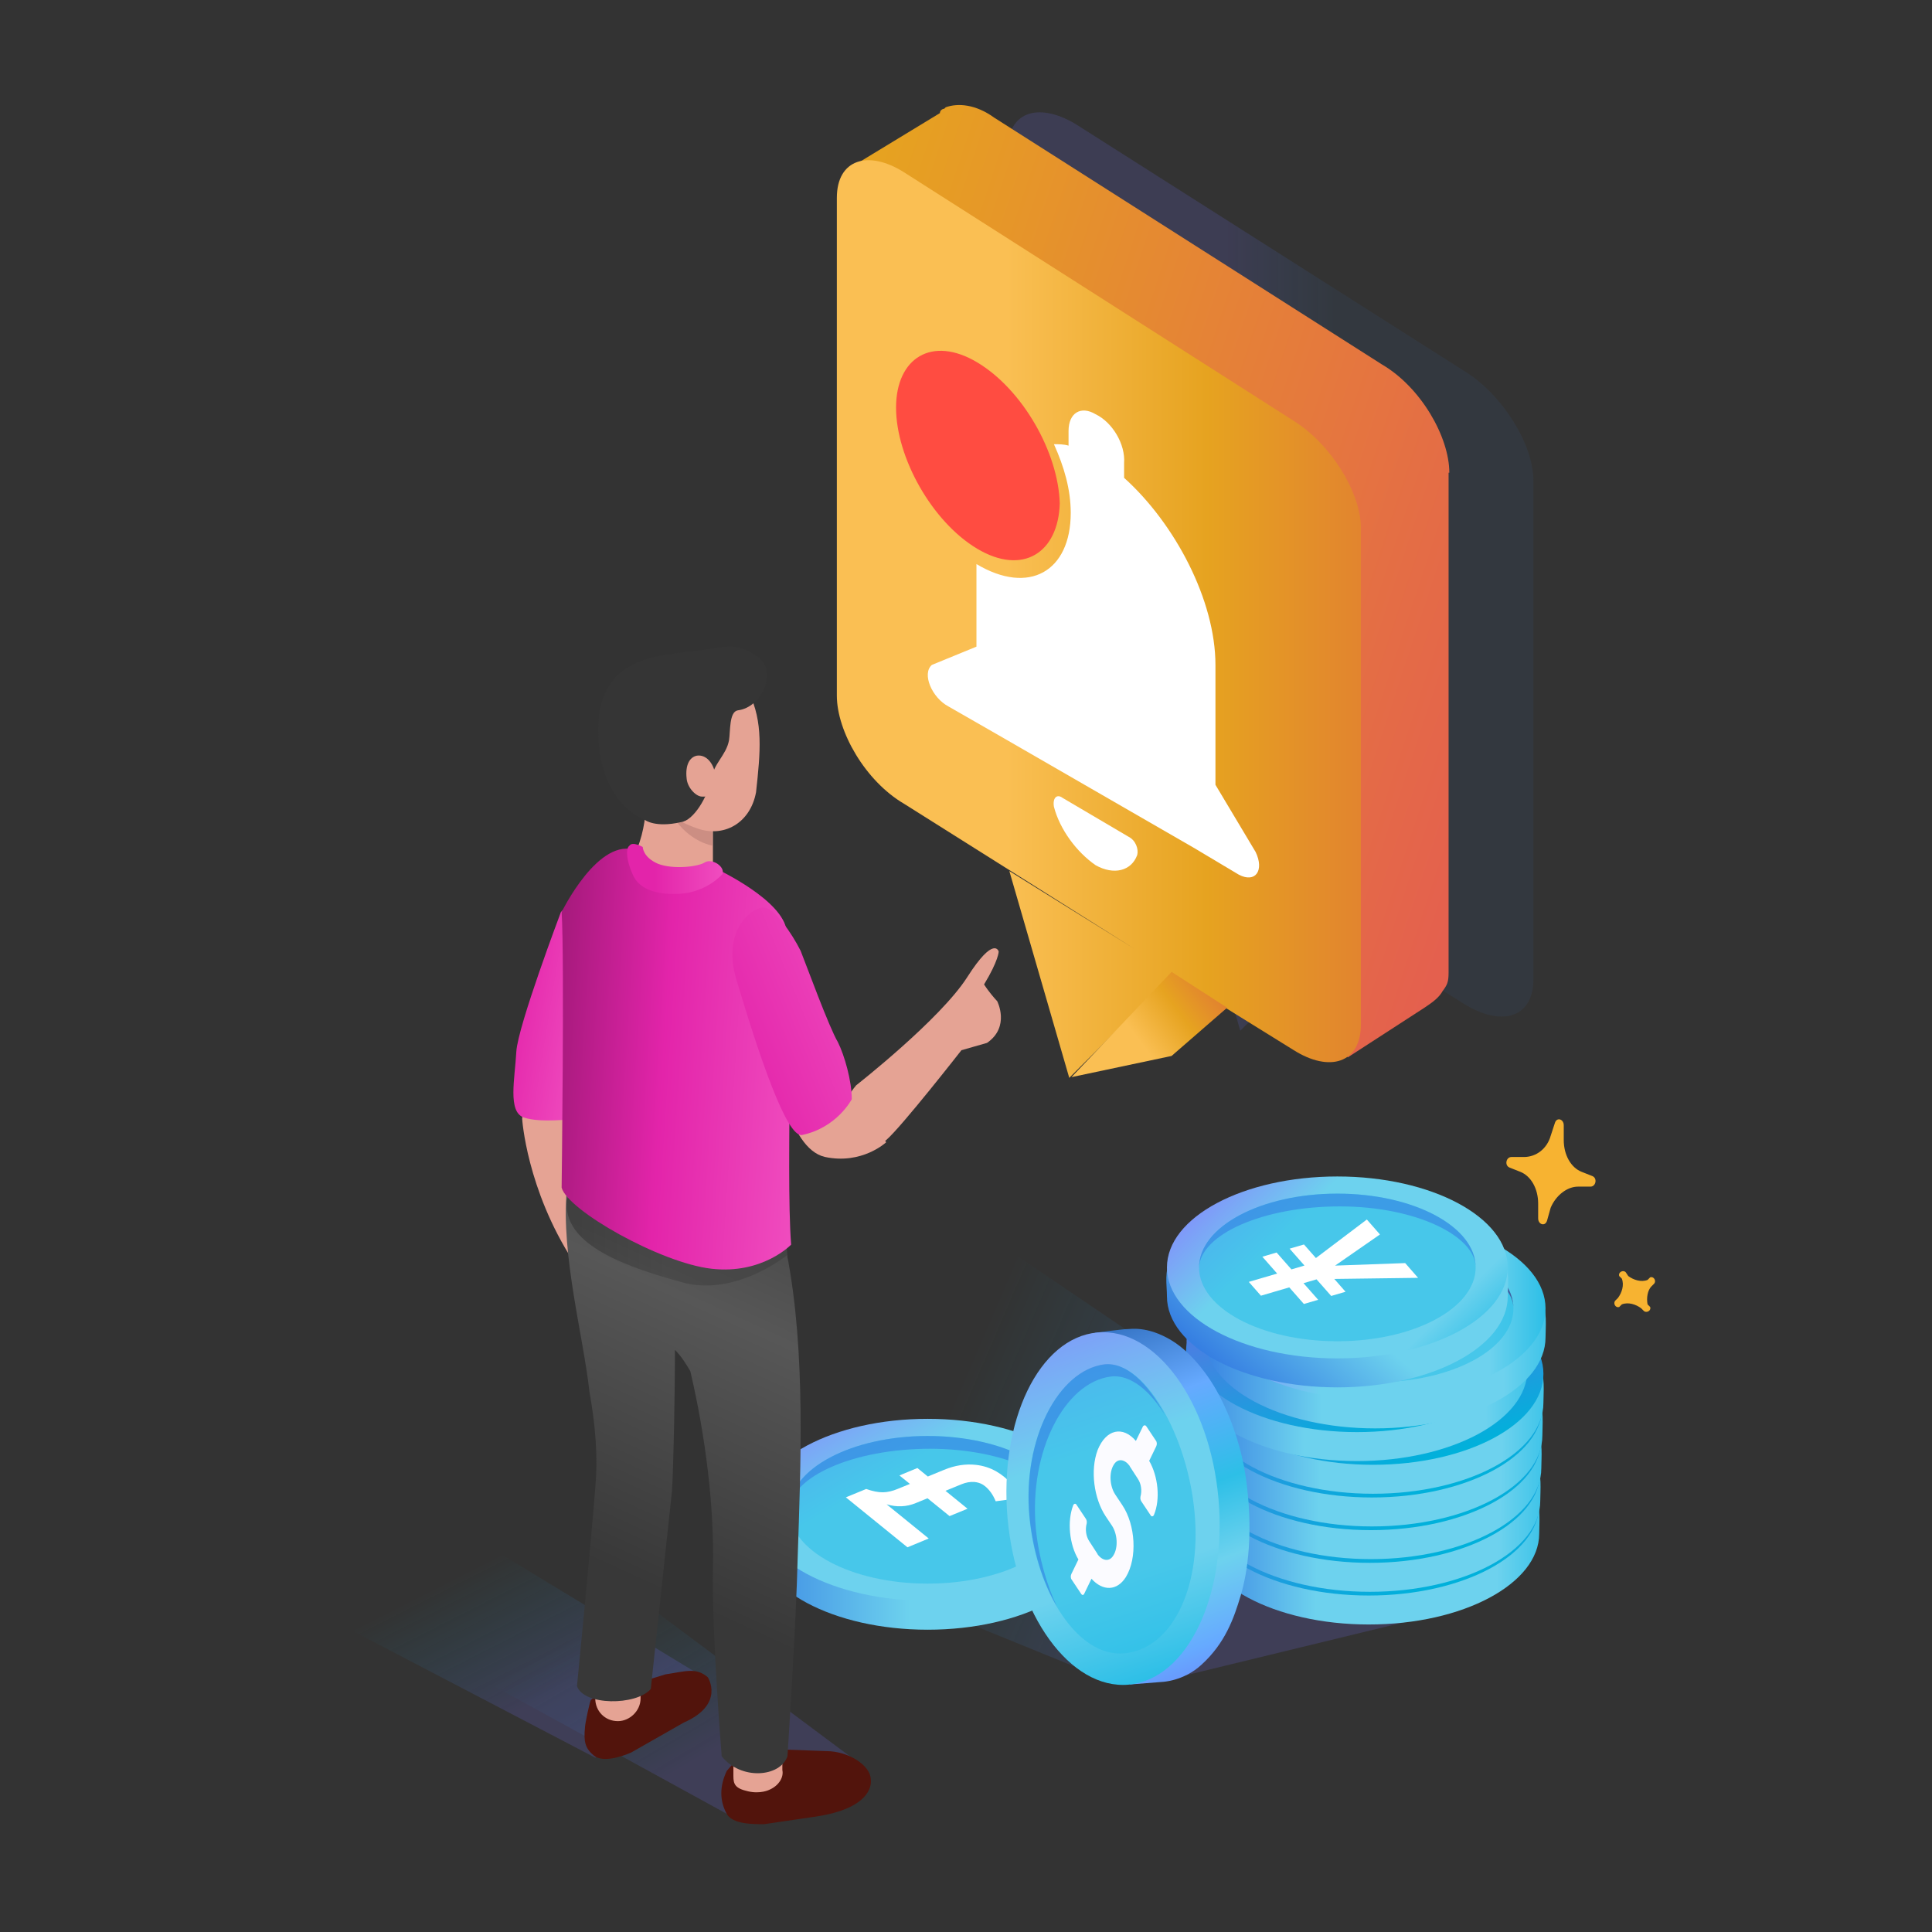<svg width="200" height="200" viewBox="0 0 200 200" fill="none" xmlns="http://www.w3.org/2000/svg">
<rect x="0" y="0" width="200" height="200" fill="#333333" stroke="none"/>
<path d="M113.824 173.573L70 155.726L103.8 129L147.128 158.327C150.961 160.921 149.895 166.831 145.398 167.924L123.101 173.339C120.428 173.987 116.486 174.263 113.824 173.573Z" fill="url(#paint0_linear_634_8493)"/>
<path d="M159.338 158.75C159.338 163.95 151.44 168.166 141.698 168.166C131.956 168.166 124.058 163.95 124.058 158.75C124.058 157.56 123.744 156.029 124.498 154.981C127.041 151.448 134.184 149.335 141.697 149.335C149.446 149.335 156.558 151.236 158.927 154.944C159.538 155.897 159.338 157.686 159.338 158.75Z" fill="url(#paint1_linear_634_8493)"/>
<path d="M141.698 165.168C151.44 165.168 159.338 160.952 159.338 155.752C159.338 150.552 151.44 146.336 141.698 146.336C131.956 146.336 124.058 150.552 124.058 155.752C124.058 160.952 131.956 165.168 141.698 165.168Z" fill="url(#paint2_linear_634_8493)"/>
<path opacity="0.6" d="M141.698 163.394C149.605 163.394 156.015 159.973 156.015 155.752C156.015 151.532 149.605 148.11 141.698 148.11C133.791 148.11 127.381 151.532 127.381 155.752C127.381 159.973 133.791 163.394 141.698 163.394Z" fill="url(#paint3_linear_634_8493)"/>
<path d="M141.949 149.433C149.856 149.433 156.015 152.513 156.015 155.752C156.015 151.532 149.605 148.11 141.698 148.11C133.791 148.11 127.381 151.531 127.381 155.752C127.541 152.315 134.042 149.433 141.949 149.433Z" fill="#4160A1"/>
<path d="M148.973 152.169C149.107 152.246 149.108 152.372 148.974 152.449L147.769 153.149C148.932 153.916 148.976 155.044 147.88 155.822C147.759 155.907 147.518 155.907 147.384 155.829L146.171 155.129C146.062 155.066 146.03 154.974 146.112 154.897C146.403 154.632 146.357 154.274 145.948 154.038L144.869 153.415C144.237 153.05 143.212 152.973 142.514 153.297C141.727 153.666 141.68 154.351 142.389 154.76L143.308 155.291C145.006 156.272 144.914 157.908 143.016 158.819C141.556 159.512 139.475 159.471 137.963 158.848L136.726 159.567C136.593 159.644 136.376 159.644 136.242 159.567L135.029 158.867C134.895 158.79 134.894 158.664 135.028 158.587L136.24 157.883C135.077 157.124 135.033 155.996 136.129 155.218C136.25 155.133 136.491 155.133 136.625 155.211L137.838 155.911C137.947 155.974 137.972 156.062 137.897 156.143C137.599 156.405 137.659 156.762 138.061 156.995L139.14 157.618C139.778 157.987 140.791 158.064 141.489 157.74C142.282 157.375 142.336 156.686 141.621 156.273L140.823 155.812C139.316 154.942 139.054 153.519 140.397 152.561C141.849 151.547 144.349 151.426 146.059 152.178L147.277 151.47C147.41 151.393 147.627 151.393 147.761 151.47L148.973 152.169Z" fill="white"/>
<path d="M159.447 155.367C159.447 160.567 151.549 164.783 141.807 164.783C132.065 164.783 124.167 160.567 124.167 155.367C124.167 154.177 123.853 152.646 124.607 151.598C127.15 148.065 134.293 145.952 141.806 145.952C149.555 145.952 156.667 147.853 159.036 151.561C159.647 152.514 159.447 154.303 159.447 155.367Z" fill="url(#paint4_linear_634_8493)"/>
<path d="M141.807 161.785C151.549 161.785 159.447 157.569 159.447 152.369C159.447 147.169 151.549 142.953 141.807 142.953C132.065 142.953 124.167 147.169 124.167 152.369C124.167 157.569 132.065 161.785 141.807 161.785Z" fill="url(#paint5_linear_634_8493)"/>
<path opacity="0.6" d="M141.807 160.011C149.714 160.011 156.124 156.59 156.124 152.369C156.124 148.148 149.714 144.727 141.807 144.727C133.9 144.727 127.49 148.148 127.49 152.369C127.49 156.59 133.9 160.011 141.807 160.011Z" fill="url(#paint6_linear_634_8493)"/>
<path d="M142.058 146.05C149.965 146.05 156.124 149.13 156.124 152.369C156.124 148.149 149.714 144.727 141.807 144.727C133.9 144.727 127.49 148.148 127.49 152.369C127.65 148.932 134.152 146.05 142.058 146.05Z" fill="#4160A1"/>
<path d="M149.08 148.785C149.22 148.866 149.221 148.991 149.088 149.069L147.883 149.769C149.039 150.532 149.084 151.66 147.987 152.438C147.867 152.523 147.625 152.523 147.491 152.445L146.278 151.745C146.169 151.682 146.137 151.59 146.219 151.513C146.51 151.248 146.464 150.89 146.055 150.654L144.976 150.031C144.344 149.666 143.319 149.589 142.627 149.917C141.833 150.282 141.786 150.968 142.502 151.38L143.415 151.907C145.113 152.887 145.014 154.528 143.123 155.435C141.663 156.128 139.576 156.091 138.077 155.468L136.84 156.187C136.707 156.264 136.49 156.264 136.35 156.183L135.137 155.483C135.003 155.406 135.002 155.28 135.135 155.203L136.34 154.503C135.184 153.74 135.139 152.612 136.236 151.834C136.356 151.749 136.598 151.749 136.732 151.827L137.945 152.527C138.054 152.59 138.086 152.682 138.004 152.759C137.706 153.021 137.759 153.382 138.168 153.618L139.247 154.241C139.879 154.606 140.904 154.683 141.596 154.355C142.389 153.99 142.443 153.301 141.728 152.888L140.936 152.431C139.423 151.557 139.16 150.135 140.51 149.18C141.955 148.163 144.456 148.041 146.165 148.793L147.383 148.085C147.516 148.008 147.733 148.008 147.867 148.085L149.08 148.785Z" fill="white"/>
<path d="M159.556 151.983C159.556 157.183 151.658 161.399 141.916 161.399C132.174 161.399 124.276 157.183 124.276 151.983C124.276 150.793 123.962 149.262 124.716 148.214C127.259 144.681 134.402 142.568 141.915 142.568C149.664 142.568 156.776 144.469 159.145 148.177C159.756 149.131 159.556 150.92 159.556 151.983Z" fill="url(#paint7_linear_634_8493)"/>
<path d="M141.916 158.401C151.658 158.401 159.556 154.185 159.556 148.985C159.556 143.785 151.658 139.569 141.916 139.569C132.174 139.569 124.276 143.785 124.276 148.985C124.276 154.185 132.174 158.401 141.916 158.401Z" fill="url(#paint8_linear_634_8493)"/>
<path opacity="0.6" d="M141.916 156.627C149.823 156.627 156.233 153.206 156.233 148.985C156.233 144.764 149.823 141.343 141.916 141.343C134.009 141.343 127.599 144.764 127.599 148.985C127.599 153.206 134.009 156.627 141.916 156.627Z" fill="url(#paint9_linear_634_8493)"/>
<path d="M142.168 142.667C150.075 142.667 156.234 145.747 156.234 148.986C156.234 144.766 149.824 141.344 141.917 141.344C134.01 141.344 127.6 144.765 127.6 148.986C127.759 145.548 134.261 142.667 142.168 142.667Z" fill="#4160A1"/>
<path d="M149.195 145.405C149.329 145.482 149.33 145.608 149.197 145.685L147.992 146.385C149.148 147.148 149.193 148.276 148.096 149.054C147.976 149.139 147.734 149.139 147.6 149.061L146.387 148.361C146.278 148.298 146.246 148.206 146.328 148.129C146.626 147.867 146.573 147.506 146.164 147.27L145.085 146.647C144.453 146.282 143.428 146.205 142.736 146.533C141.943 146.898 141.896 147.584 142.611 147.996L143.524 148.523C145.222 149.504 145.123 151.144 143.232 152.051C141.772 152.744 139.685 152.707 138.186 152.084L136.949 152.803C136.816 152.88 136.599 152.88 136.465 152.803L135.246 152.099C135.112 152.022 135.111 151.896 135.244 151.819L136.449 151.119C135.293 150.356 135.248 149.228 136.345 148.45C136.465 148.365 136.707 148.365 136.841 148.443L138.054 149.143C138.163 149.206 138.195 149.298 138.113 149.375C137.822 149.64 137.868 149.998 138.277 150.234L139.356 150.857C139.988 151.222 141.013 151.299 141.705 150.971C142.498 150.606 142.546 149.92 141.83 149.508L141.038 149.051C139.525 148.177 139.269 146.751 140.619 145.796C142.058 144.782 144.565 144.657 146.268 145.413L147.492 144.702C147.625 144.625 147.842 144.625 147.976 144.702L149.195 145.405Z" fill="white"/>
<path d="M159.665 148.6C159.665 153.8 151.767 158.016 142.025 158.016C132.283 158.016 124.385 153.8 124.385 148.6C124.385 147.41 124.071 145.879 124.825 144.831C127.368 141.298 134.511 139.185 142.024 139.185C149.773 139.185 156.885 141.086 159.254 144.794C159.865 145.747 159.665 147.536 159.665 148.6Z" fill="url(#paint10_linear_634_8493)"/>
<path d="M142.026 155.018C151.768 155.018 159.666 150.802 159.666 145.602C159.666 140.402 151.768 136.186 142.026 136.186C132.284 136.186 124.386 140.402 124.386 145.602C124.386 150.802 132.284 155.018 142.026 155.018Z" fill="url(#paint11_linear_634_8493)"/>
<path opacity="0.6" d="M142.026 153.244C149.933 153.244 156.343 149.823 156.343 145.602C156.343 141.381 149.933 137.96 142.026 137.96C134.119 137.96 127.709 141.381 127.709 145.602C127.709 149.823 134.119 153.244 142.026 153.244Z" fill="url(#paint12_linear_634_8493)"/>
<path d="M142.277 139.283C150.184 139.283 156.343 142.363 156.343 145.602C156.343 141.382 149.933 137.96 142.026 137.96C134.119 137.96 127.709 141.381 127.709 145.602C127.868 142.165 134.37 139.283 142.277 139.283Z" fill="#4160A1"/>
<path d="M149.304 142.019C149.438 142.096 149.439 142.222 149.306 142.299L148.101 142.999C149.257 143.762 149.302 144.89 148.205 145.668C148.085 145.753 147.843 145.753 147.709 145.675L146.496 144.975C146.387 144.912 146.361 144.824 146.437 144.743C146.735 144.481 146.682 144.12 146.273 143.884L145.2 143.265C144.562 142.896 143.537 142.819 142.845 143.147C142.052 143.512 141.998 144.201 142.713 144.614L143.632 145.145C145.33 146.126 145.231 147.759 143.346 148.669C141.88 149.358 139.799 149.325 138.293 148.699L137.056 149.418C136.923 149.495 136.706 149.495 136.572 149.418L135.359 148.718C135.219 148.637 135.224 148.515 135.358 148.438L136.563 147.738C135.4 146.971 135.356 145.843 136.452 145.065C136.572 144.98 136.814 144.98 136.948 145.058L138.161 145.758C138.27 145.821 138.302 145.913 138.22 145.99C137.929 146.255 137.982 146.617 138.384 146.849L139.463 147.472C140.095 147.837 141.12 147.914 141.812 147.586C142.606 147.221 142.653 146.535 141.944 146.126L141.146 145.665C139.633 144.791 139.377 143.365 140.727 142.41C142.172 141.4 144.673 141.271 146.382 142.03L147.606 141.319C147.739 141.242 147.949 141.238 148.09 141.319L149.304 142.019Z" fill="white"/>
<path d="M159.774 145.217C159.774 150.417 151.876 154.633 142.134 154.633C132.392 154.633 124.494 150.417 124.494 145.217C124.494 144.027 124.18 142.496 124.934 141.448C127.477 137.915 134.62 135.802 142.133 135.802C149.882 135.802 156.994 137.703 159.363 141.411C159.974 142.364 159.774 144.153 159.774 145.217Z" fill="url(#paint13_linear_634_8493)"/>
<path d="M142.135 151.635C151.877 151.635 159.775 147.419 159.775 142.219C159.775 137.019 151.877 132.803 142.135 132.803C132.393 132.803 124.495 137.019 124.495 142.219C124.495 147.419 132.393 151.635 142.135 151.635Z" fill="url(#paint14_linear_634_8493)"/>
<path opacity="0.6" d="M142.135 149.861C150.042 149.861 156.452 146.439 156.452 142.219C156.452 137.998 150.042 134.577 142.135 134.577C134.228 134.577 127.818 137.998 127.818 142.219C127.818 146.439 134.228 149.861 142.135 149.861Z" fill="url(#paint15_linear_634_8493)"/>
<path d="M142.386 135.9C150.293 135.9 156.452 138.98 156.452 142.219C156.452 137.999 150.042 134.577 142.135 134.577C134.228 134.577 127.818 137.998 127.818 142.219C127.977 138.782 134.479 135.9 142.386 135.9Z" fill="#4160A1"/>
<path d="M149.412 138.635C149.546 138.712 149.547 138.838 149.414 138.915L148.202 139.619C149.365 140.378 149.409 141.506 148.313 142.284C148.199 142.373 147.951 142.376 147.81 142.295L146.597 141.595C146.488 141.532 146.469 141.44 146.545 141.359C146.843 141.097 146.783 140.74 146.381 140.507L145.302 139.884C144.664 139.515 143.651 139.438 142.947 139.766C142.16 140.127 142.107 140.817 142.822 141.229L143.741 141.76C145.439 142.74 145.34 144.374 143.455 145.284C141.995 145.977 139.908 145.94 138.396 145.317L137.165 146.032C137.032 146.109 136.815 146.109 136.681 146.032L135.468 145.332C135.334 145.255 135.333 145.129 135.466 145.052L136.671 144.352C135.508 143.585 135.464 142.457 136.56 141.68C136.681 141.595 136.922 141.595 137.056 141.673L138.269 142.373C138.378 142.436 138.41 142.528 138.328 142.605C138.037 142.87 138.09 143.232 138.492 143.464L139.571 144.087C140.203 144.452 141.228 144.529 141.926 144.205C142.713 143.836 142.766 143.154 142.051 142.742L141.253 142.281C139.74 141.407 139.477 139.984 140.834 139.026C142.279 138.016 144.78 137.887 146.489 138.646L147.713 137.935C147.846 137.858 148.063 137.858 148.197 137.935L149.412 138.635Z" fill="white"/>
<path d="M158.114 141.834C158.114 147.034 150.216 151.25 140.474 151.25C130.732 151.25 122.834 147.034 122.834 141.834C122.834 140.644 122.52 139.113 123.274 138.065C125.817 134.532 132.96 132.419 140.473 132.419C148.222 132.419 155.334 134.32 157.703 138.028C158.314 138.981 158.114 140.77 158.114 141.834Z" fill="url(#paint16_linear_634_8493)"/>
<path d="M140.474 148.251C150.216 148.251 158.114 144.036 158.114 138.835C158.114 133.635 150.216 129.419 140.474 129.419C130.732 129.419 122.834 133.635 122.834 138.835C122.834 144.036 130.732 148.251 140.474 148.251Z" fill="url(#paint17_linear_634_8493)"/>
<path opacity="0.6" d="M140.474 146.477C148.381 146.477 154.791 143.056 154.791 138.835C154.791 134.615 148.381 131.193 140.474 131.193C132.567 131.193 126.157 134.615 126.157 138.835C126.157 143.056 132.567 146.477 140.474 146.477Z" fill="url(#paint18_linear_634_8493)"/>
<path d="M140.725 132.517C148.632 132.517 154.791 135.597 154.791 138.836C154.791 134.616 148.381 131.194 140.474 131.194C132.567 131.194 126.157 134.615 126.157 138.836C126.317 135.398 132.818 132.517 140.725 132.517Z" fill="#4160A1"/>
<path d="M147.744 135.257C147.878 135.334 147.885 135.456 147.745 135.537L146.54 136.237C147.709 137 147.753 138.128 146.657 138.906C146.53 138.994 146.288 138.994 146.154 138.917L144.941 138.217C144.832 138.154 144.806 138.058 144.889 137.981C145.18 137.716 145.121 137.358 144.719 137.126L143.64 136.503C143.008 136.138 141.989 136.057 141.285 136.385C140.498 136.754 140.451 137.439 141.16 137.848L142.079 138.379C143.777 139.36 143.678 140.993 141.793 141.903C140.333 142.596 138.246 142.559 136.734 141.936L135.503 142.651C135.37 142.728 135.154 142.728 135.019 142.651L133.806 141.951C133.672 141.874 133.671 141.748 133.804 141.671L135.009 140.971C133.853 140.208 133.808 139.08 134.905 138.302C135.019 138.214 135.261 138.214 135.401 138.295L136.614 138.995C136.723 139.058 136.749 139.146 136.673 139.227C136.369 139.492 136.428 139.85 136.831 140.082L137.91 140.705C138.548 141.074 139.573 141.151 140.265 140.823C141.058 140.458 141.105 139.772 140.39 139.36L139.598 138.903C138.085 138.029 137.822 136.606 139.172 135.644C140.617 134.634 143.124 134.509 144.827 135.264L146.045 134.556C146.185 134.475 146.395 134.479 146.529 134.556L147.744 135.257Z" fill="white"/>
<path d="M159.993 138.45C159.993 143.65 152.095 147.866 142.353 147.866C132.611 147.866 124.713 143.65 124.713 138.45C124.713 137.26 124.399 135.729 125.153 134.681C127.696 131.148 134.839 129.035 142.352 129.035C150.101 129.035 157.213 130.936 159.582 134.644C160.192 135.597 159.993 137.386 159.993 138.45Z" fill="url(#paint19_linear_634_8493)"/>
<path d="M142.353 144.868C152.095 144.868 159.993 140.652 159.993 135.452C159.993 130.252 152.095 126.036 142.353 126.036C132.611 126.036 124.713 130.252 124.713 135.452C124.713 140.652 132.611 144.868 142.353 144.868Z" fill="url(#paint20_linear_634_8493)"/>
<path opacity="0.6" d="M142.353 143.094C150.26 143.094 156.67 139.673 156.67 135.452C156.67 131.231 150.26 127.81 142.353 127.81C134.446 127.81 128.036 131.231 128.036 135.452C128.036 139.673 134.446 143.094 142.353 143.094Z" fill="#2DBFE7"/>
<path d="M142.604 129.133C150.511 129.133 156.67 132.213 156.67 135.452C156.67 131.232 150.26 127.81 142.353 127.81C134.446 127.81 128.036 131.231 128.036 135.452C128.196 132.015 134.697 129.133 142.604 129.133Z" fill="#4160A1"/>
<path d="M149.625 131.873C149.759 131.95 149.76 132.076 149.627 132.153L148.422 132.853C149.584 133.612 149.635 134.744 148.532 135.526C148.412 135.611 148.17 135.611 148.036 135.533L146.823 134.833C146.714 134.77 146.688 134.675 146.771 134.597C147.062 134.332 147.003 133.974 146.601 133.742L145.522 133.119C144.89 132.754 143.871 132.673 143.167 133.001C142.38 133.37 142.327 134.052 143.042 134.464L143.961 134.995C145.659 135.976 145.56 137.609 143.675 138.519C142.209 139.216 140.128 139.175 138.616 138.552L137.385 139.267C137.252 139.344 137.035 139.344 136.901 139.267L135.688 138.567C135.554 138.49 135.553 138.364 135.686 138.287L136.891 137.587C135.735 136.824 135.684 135.692 136.781 134.914C136.901 134.829 137.143 134.829 137.277 134.907L138.496 135.611C138.598 135.67 138.624 135.766 138.548 135.84C138.25 136.109 138.31 136.467 138.712 136.699L139.791 137.322C140.423 137.687 141.448 137.764 142.146 137.44C142.933 137.071 142.986 136.389 142.271 135.977L141.473 135.516C139.966 134.646 139.697 133.22 141.054 132.261C142.499 131.251 144.993 131.126 146.709 131.881L147.927 131.173C148.06 131.096 148.277 131.096 148.411 131.173L149.625 131.873Z" fill="white"/>
<path d="M156.082 134.203C156.082 139.403 148.184 143.619 138.442 143.619C128.7 143.619 120.802 139.403 120.802 134.203C120.802 133.013 120.488 131.482 121.242 130.434C123.785 126.901 130.928 124.788 138.441 124.788C146.19 124.788 153.302 126.689 155.671 130.397C156.281 131.35 156.082 133.139 156.082 134.203Z" fill="url(#paint21_linear_634_8493)"/>
<path d="M138.442 140.62C148.184 140.62 156.082 136.404 156.082 131.204C156.082 126.004 148.184 121.788 138.442 121.788C128.7 121.788 120.802 126.004 120.802 131.204C120.802 136.404 128.7 140.62 138.442 140.62Z" fill="url(#paint22_linear_634_8493)"/>
<path opacity="0.6" d="M138.442 138.846C146.349 138.846 152.759 135.425 152.759 131.204C152.759 126.983 146.349 123.562 138.442 123.562C130.535 123.562 124.125 126.983 124.125 131.204C124.125 135.425 130.535 138.846 138.442 138.846Z" fill="#2DBFE7"/>
<path opacity="0.6" d="M138.693 124.886C146.6 124.886 152.759 127.966 152.759 131.205C152.759 126.985 146.349 123.563 138.442 123.563C130.535 123.563 124.125 126.984 124.125 131.205C124.285 127.767 130.786 124.886 138.693 124.886Z" fill="#367FE2"/>
<path d="M141.495 126.243L142.853 127.791L138.206 131.016L145.466 130.755L146.798 132.281L138.125 132.395L139.29 133.722L137.804 134.157L136.292 132.439L134.939 132.834L136.457 134.555L134.977 134.987L133.465 133.269L130.53 134.131L129.274 132.701L132.21 131.838L130.679 130.095L132.153 129.66L133.69 131.407L135.037 131.009L133.5 129.262L134.986 128.827L136.223 130.231L141.495 126.243Z" fill="white"/>
<path d="M113.671 159.291C113.671 164.491 105.773 168.707 96.031 168.707C86.289 168.707 78.391 164.491 78.391 159.291C78.391 158.101 78.077 156.57 78.831 155.522C81.374 151.989 88.517 149.876 96.03 149.876C103.779 149.876 110.891 151.777 113.26 155.485C113.871 156.439 113.671 158.228 113.671 159.291Z" fill="url(#paint23_linear_634_8493)"/>
<path d="M96.032 165.709C105.774 165.709 113.672 161.493 113.672 156.293C113.672 151.093 105.774 146.877 96.032 146.877C86.29 146.877 78.392 151.093 78.392 156.293C78.392 161.493 86.29 165.709 96.032 165.709Z" fill="url(#paint24_linear_634_8493)"/>
<path opacity="0.6" d="M96.032 163.935C103.939 163.935 110.349 160.513 110.349 156.293C110.349 152.072 103.939 148.651 96.032 148.651C88.125 148.651 81.715 152.072 81.715 156.293C81.715 160.513 88.125 163.935 96.032 163.935Z" fill="#2DBFE7"/>
<path opacity="0.6" d="M96.283 149.975C104.19 149.975 110.349 153.055 110.349 156.294C110.349 152.074 103.939 148.652 96.032 148.652C88.125 148.652 81.715 152.073 81.715 156.294C81.874 152.856 88.376 149.975 96.283 149.975Z" fill="#367FE2"/>
<path d="M103.163 152.337C102.512 151.961 101.805 151.73 101.037 151.643C99.954 151.518 98.848 151.695 97.712 152.163L96.048 152.849L94.968 151.968L93.108 152.738L94.195 153.615L92.957 154.12C92.398 154.356 91.871 154.478 91.394 154.481C90.91 154.488 90.343 154.374 89.667 154.138L87.565 155.004L93.939 160.176L96.142 159.265L91.782 155.726C92.834 156.039 93.839 155.995 94.804 155.597L96.017 155.099L98.299 156.946L100.159 156.183L97.877 154.329L99.521 153.654C99.991 153.462 100.436 153.381 100.862 153.414C101.171 153.439 101.459 153.525 101.718 153.675C101.806 153.726 101.89 153.784 101.971 153.849C102.431 154.225 102.803 154.748 103.074 155.412L105.598 155.069C105.269 154.232 104.711 153.499 103.918 152.857C103.676 152.662 103.424 152.488 103.163 152.337Z" fill="white"/>
<path d="M113.337 137.968C113.337 137.968 116.315 137.581 116.67 137.588C117.025 137.595 118.724 137.235 121.228 138.725C123.731 140.214 125.5 143.216 125.5 143.216C125.5 143.216 128.074 147.042 128.949 152.816C129.782 158.57 129.154 162.795 128.433 165.184C127.732 167.531 126.83 170.094 124.389 172.321C122.535 174.045 120.302 174.112 120.302 174.112L116.983 174.374L113.337 137.968Z" fill="url(#paint25_linear_634_8493)"/>
<path d="M126.139 155.183C127.017 165.26 122.884 173.843 116.846 174.394C110.808 174.945 105.196 167.185 104.3 157.15C103.422 147.073 107.555 138.49 113.593 137.939C119.629 137.388 125.261 145.105 126.139 155.183Z" fill="url(#paint26_linear_634_8493)"/>
<path opacity="0.6" d="M123.67 156.68C124.38 164.633 121.153 170.756 116.364 171.154C111.617 171.571 107.259 164.89 106.549 156.937C105.839 148.984 109.55 141.901 114.289 141.276C118.486 140.713 122.979 148.684 123.67 156.68Z" fill="#2DBFE7"/>
<path opacity="0.6" d="M107.223 158.163C106.513 150.21 110.224 143.127 114.963 142.502C117.041 142.211 119.162 144.092 120.617 146.541C118.855 143.184 116.574 140.976 114.307 141.232C109.568 141.857 105.857 148.94 106.567 156.893C106.896 160.474 107.947 163.817 109.425 166.328C108.446 164.3 107.512 161.265 107.223 158.163Z" fill="#367FE2"/>
<path d="M118.676 147.663L119.653 149.129C119.785 149.291 119.774 149.542 119.697 149.712L118.963 151.224C119.882 152.817 120.143 155.189 119.455 156.825C119.378 156.995 119.212 157.023 119.123 156.88L118.146 155.414C118.057 155.271 118.029 155.105 118.064 154.916C118.229 154.325 118.138 153.618 117.805 153.109L116.96 151.805L116.937 151.743C116.429 151.053 115.714 150.935 115.303 151.619C114.791 152.412 114.868 153.83 115.445 154.706L116.178 155.805C117.554 157.861 117.752 161.28 116.555 163.249C115.631 164.727 114.148 164.723 112.99 163.431L112.236 164.986C112.159 165.156 112.012 165.141 111.923 164.998L110.946 163.532C110.814 163.37 110.825 163.119 110.902 162.949L111.636 161.437C110.697 159.886 110.456 157.472 111.101 155.817C111.178 155.647 111.344 155.619 111.433 155.762L112.41 157.228C112.499 157.371 112.527 157.537 112.492 157.726C112.327 158.317 112.418 159.024 112.751 159.533L113.596 160.837L113.619 160.899C114.127 161.589 114.842 161.707 115.253 161.023C115.765 160.23 115.688 158.812 115.111 157.936L114.467 156.979C113.246 155.147 112.837 152.196 113.632 150.096C114.508 147.93 116.249 147.59 117.586 149.167L118.32 147.655C118.44 147.505 118.587 147.52 118.676 147.663Z" fill="#FBFBFF"/>
<path opacity="0.9" d="M111.295 78.479C107.588 76.134 104.334 71.064 104.334 67.281V51.62V31.268V22.416V15.455C104.334 11.748 107.285 10.461 111.295 12.807L151.773 38.531C155.48 40.876 158.734 45.946 158.734 49.729V101.404C158.734 105.111 155.783 106.398 151.773 104.052L139.062 96.108L128.394 106.7L122.19 85.288L111.295 78.479Z" fill="url(#paint27_linear_634_8493)"/>
<path d="M150.033 48.934C150.033 45.227 147.082 40.082 143.072 37.736L102.897 12.163C101.006 10.801 99.19 10.65 97.903 11.104L97.752 11.255C97.601 11.255 97.298 11.406 97.298 11.709L87.841 17.459L95.937 32.061V50.673V66.486C95.937 70.193 98.888 75.338 102.898 77.684L131.951 95.994L139.517 109.461L147.461 104.316C148.369 103.711 148.974 103.257 149.352 102.576C149.806 101.971 149.957 101.668 149.957 100.685V48.934H150.033Z" fill="url(#paint28_linear_634_8493)"/>
<path d="M133.917 43.562L93.591 17.838C89.884 15.493 86.63 16.476 86.63 20.486V27.447V36.299V56.5V72.01C86.63 75.717 89.581 80.862 93.591 83.208L117.499 98.264L104.486 90.168L110.69 111.58L121.358 100.912L133.917 108.705C137.624 111.05 140.878 110.067 140.878 106.057V54.382C140.727 50.826 137.776 45.983 133.917 43.562Z" fill="url(#paint29_linear_634_8493)"/>
<path d="M110.917 111.505L121.282 109.311L127.032 104.317L121.282 100.61L110.917 111.505Z" fill="url(#paint30_linear_634_8493)"/>
<path d="M101.157 37.51C96.466 34.711 92.759 37.056 92.759 42.201C92.759 47.346 96.466 54.004 101.157 56.803C105.848 59.602 109.555 57.257 109.707 52.112C109.555 46.816 105.848 40.309 101.157 37.51Z" fill="#FF4C41"/>
<path d="M113.414 42.881C111.901 41.973 110.615 42.73 110.615 44.621V46.134C110.161 45.983 109.556 45.983 109.102 45.983C110.161 48.328 110.842 50.674 110.842 53.095C110.842 59.148 106.529 61.645 101.082 58.391V66.941L96.467 68.832C95.408 69.74 96.467 72.237 98.207 73.145L103.352 76.096L123.553 87.748L128.244 90.547C129.984 91.455 130.892 90.093 129.984 88.202L125.823 81.241V68.833C125.823 62.175 121.662 54.231 116.366 49.464V47.951C116.516 45.983 115.154 43.714 113.414 42.881Z" fill="white"/>
<path d="M110.009 82.603C109.404 82.149 108.95 82.603 109.101 83.511C109.706 85.856 111.446 88.202 113.414 89.564C115.305 90.623 117.121 90.169 117.727 88.505C117.878 87.9 117.576 86.992 116.819 86.614L110.009 82.603Z" fill="white"/>
<path d="M54.055 115.829C54.055 115.829 54.509 123.092 59.351 130.583L60.94 122.941L60.032 113.181C60.107 113.03 54.055 113.635 54.055 115.829Z" fill="#E5A394"/>
<path d="M89.085 182.636L53.676 156.231L40.36 168.639L76.223 188.31L89.085 182.636Z" fill="url(#paint31_linear_634_8493)"/>
<path d="M72.364 173.33L38.847 152.978L24.85 162.738L61.621 181.956L72.364 173.33Z" fill="url(#paint32_linear_634_8493)"/>
<path d="M68.884 173.33L61.772 175.524L61.167 175.978C61.016 176.281 60.562 178.475 60.562 178.777C60.411 180.29 60.562 180.971 61.47 181.728C62.378 182.485 64.269 181.879 65.329 181.425L70.777 178.323C75.09 176.432 73.274 173.632 73.274 173.632C72.062 172.574 70.927 173.028 68.884 173.33Z" fill="#52140C"/>
<path d="M85.529 181.274L77.282 180.971L75.239 183.316C74.482 184.905 74.482 186.418 75.239 187.78C75.844 188.839 77.887 188.839 79.098 188.839L84.243 188.082C90.75 187.174 90.144 184.223 90.144 184.223C90.144 182.788 87.875 181.274 85.529 181.274Z" fill="#52140C"/>
<path d="M79.628 185.284C79.628 185.284 78.72 185.738 77.434 185.435C76.072 185.132 75.921 184.678 75.921 183.846V179.533C75.921 178.776 76.526 178.02 77.434 178.02H79.477C80.234 178.02 80.99 178.625 80.99 179.533V183.24C81.141 183.923 80.687 184.83 79.628 185.284Z" fill="#E5A394"/>
<path d="M63.966 178.172C62.604 178.172 61.621 177.113 61.621 175.827V173.482C61.621 172.12 62.68 171.137 63.966 171.137C65.328 171.137 66.311 172.196 66.311 173.482V175.827C66.312 177.113 65.177 178.172 63.966 178.172Z" fill="#E5A394"/>
<path d="M61.015 144.05C60.41 138.451 58.064 129.902 58.67 123.244C58.821 121.655 59.578 120.445 61.318 119.537C67.219 117.04 74.634 121.277 78.871 124.379C79.325 124.833 80.46 123.622 80.762 124.228C81.064 124.834 81.519 129.827 81.519 130.129C83.41 140.04 82.881 151.843 82.578 161.149C82.427 167.958 81.519 181.804 81.519 181.804C80.762 183.998 76.677 184.301 74.71 181.804C74.71 181.804 73.651 168.791 73.802 162.284C73.953 156.08 73.045 148.665 71.457 141.932C71.003 141.175 70.549 140.419 69.868 139.738C69.868 144.732 69.717 151.844 69.565 154.34C68.808 161.301 67.371 174.844 67.371 174.844C65.858 176.584 60.41 176.584 59.729 174.541C59.729 174.541 61.091 160.771 61.62 154.037C61.923 150.708 61.621 147.455 61.015 144.05Z" fill="url(#paint33_linear_634_8493)"/>
<path d="M58.065 94.417C58.065 94.417 53.601 106.22 53.45 108.868C53.299 111.667 52.542 115.072 54.207 115.677C55.947 116.282 59.352 115.828 59.352 115.828C59.352 115.828 60.714 98.124 60.26 95.93C59.956 93.736 59.805 92.526 58.065 94.417Z" fill="url(#paint34_linear_634_8493)"/>
<path d="M88.631 112.349C88.631 112.349 97.332 105.54 100.131 101.151C102.93 96.763 103.384 98.503 103.384 98.503C103.384 98.503 103.384 99.411 101.871 101.908C101.871 101.908 102.325 102.665 103.233 103.648C103.233 103.648 104.595 106.296 102.174 107.961L99.526 108.718C99.526 108.718 93.322 116.662 91.733 118.024C89.993 119.386 88.026 118.175 87.723 116.662C87.345 115.299 87.042 114.24 88.631 112.349Z" fill="#E5A394"/>
<path d="M91.733 118.25C91.733 118.25 89.236 120.595 85.378 119.763C81.519 118.855 80.384 110.154 80.384 110.154L86.285 108.641C86.285 108.641 87.647 113.786 88.328 113.786C88.934 113.786 91.733 118.25 91.733 118.25Z" fill="#E5A394"/>
<path d="M65.328 89.121C67.371 85.716 66.841 81.177 66.841 81.177L73.802 83.371V90.332C73.575 91.24 63.21 92.828 65.328 89.121Z" fill="#E5A394"/>
<path d="M73.726 87.532C73.726 87.532 71.683 87.229 70.019 85.035L70.322 84.127L73.727 85.64V87.532H73.726Z" fill="#CC8E83"/>
<path d="M68.279 69.374C68.279 69.374 63.437 66.423 63.815 74.368C64.118 79.815 67.22 83.977 72.062 85.717C74.861 86.776 77.661 85.263 78.266 82.01C78.72 77.849 79.023 74.747 77.509 71.645C77.509 68.392 75.315 69.602 71.305 69.754L68.279 69.374Z" fill="#E5A394"/>
<path d="M66.766 84.884C66.766 84.884 61.924 83.295 61.924 75.578C61.924 67.18 69.339 67.936 73.424 67.18C75.315 66.877 76.526 66.575 78.569 68.088C80.46 69.601 78.872 73.233 76.375 73.535C75.467 73.686 75.618 75.729 75.467 76.637C75.164 78.226 73.878 78.982 73.576 80.798C73.273 82.387 71.836 84.959 70.474 85.111C67.825 85.716 66.766 84.884 66.766 84.884Z" fill="#353535"/>
<path opacity="0.4" d="M81.519 129.902C81.519 129.902 76.071 134.366 70.473 132.701C62.907 130.658 58.367 128.237 58.67 124.303C58.973 121.05 81.444 126.194 81.444 126.194L81.519 129.902Z" fill="url(#paint35_linear_634_8493)"/>
<path d="M74.029 80.118C74.18 81.48 73.726 82.312 72.97 82.463C72.819 82.463 72.819 82.463 72.667 82.463C72.062 82.463 71.154 81.555 71.078 80.572C70.927 79.21 71.381 78.378 72.137 78.227C73.121 78.075 73.878 79.058 74.029 80.118Z" fill="#E5A394"/>
<path d="M73.726 89.726C73.726 89.726 80.233 92.677 81.292 95.779C82.351 98.73 81.292 121.049 81.897 128.842C81.897 128.842 78.946 131.944 73.65 131.339C68.354 130.734 58.745 125.286 58.14 122.941C58.14 122.941 58.443 99.184 58.14 94.417C58.14 94.417 61.999 86.473 65.933 88.062C65.933 88.062 65.328 90.256 68.43 90.71C71.683 91.315 73.726 89.726 73.726 89.726Z" fill="url(#paint36_linear_634_8493)"/>
<path d="M88.177 113.786C88.177 113.786 86.664 116.737 83.032 117.493C81.443 117.796 78.568 109.246 76.223 101.378C74.634 96.082 78.114 93.736 79.174 93.963C80.233 94.114 81.973 96.611 82.881 98.427C83.486 99.94 85.832 106.371 86.74 107.884C87.421 109.247 88.177 111.895 88.177 113.786Z" fill="url(#paint37_linear_634_8493)"/>
<path d="M74.785 90.483C74.785 90.483 73.196 92.374 70.321 92.526C67.446 92.677 66.008 91.769 65.479 90.483C64.874 89.121 64.722 87.835 65.176 87.532C65.479 87.078 66.538 87.683 66.538 87.683C66.538 87.683 66.538 88.742 68.127 89.423C69.716 90.028 72.288 89.726 72.969 89.272C73.726 88.818 75.088 89.726 74.785 90.483Z" fill="url(#paint38_linear_634_8493)"/>
<path d="M163.356 122.839H164.649C165.203 122.839 165.388 121.963 164.834 121.744L163.726 121.306C162.618 120.868 161.879 119.554 161.879 118.021V116.488C161.879 115.831 161.14 115.612 160.955 116.269L160.524 117.583C160.155 118.897 159.046 119.773 157.753 119.773H156.46C155.906 119.773 155.721 120.649 156.275 120.868L157.383 121.306C158.491 121.744 159.23 123.058 159.23 124.591V126.124C159.23 126.781 159.969 127 160.154 126.343L160.523 125.029C161.077 123.715 162.247 122.839 163.356 122.839Z" fill="#F7B331"/>
<path d="M170.957 133.163L171.224 132.896C171.491 132.629 171.224 132.096 170.824 132.229L170.557 132.496C169.89 132.763 169.09 132.496 168.557 132.096L168.29 131.696C168.023 131.429 167.49 131.696 167.623 132.096L167.89 132.363C168.157 133.03 167.89 133.83 167.49 134.363L167.223 134.63C166.956 134.897 167.223 135.43 167.623 135.297L167.89 135.03C168.557 134.763 169.357 135.03 169.89 135.43L170.157 135.697C170.424 135.964 170.957 135.697 170.824 135.297L170.557 135.03C170.424 134.363 170.557 133.563 170.957 133.163Z" fill="#F7B331"/>
<defs>
<linearGradient id="paint0_linear_634_8493" x1="77.479" y1="138.316" x2="148.495" y2="168.823" gradientUnits="userSpaceOnUse">
<stop offset="0.285" stop-color="#00B0DA" stop-opacity="0"/>
<stop offset="0.66" stop-color="#6C68E5" stop-opacity="0.2"/>
</linearGradient>
<linearGradient id="paint1_linear_634_8493" x1="123.377" y1="158.75" x2="161.19" y2="158.75" gradientUnits="userSpaceOnUse">
<stop stop-color="#367FE2"/>
<stop offset="0.34" stop-color="#6DD2EE"/>
<stop offset="0.836" stop-color="#6DD2EE"/>
<stop offset="1" stop-color="#2DBFE7"/>
</linearGradient>
<linearGradient id="paint2_linear_634_8493" x1="144.651" y1="165.504" x2="134.428" y2="131.738" gradientUnits="userSpaceOnUse">
<stop stop-color="#00B1DB"/>
<stop offset="0.282" stop-color="#338EE0"/>
<stop offset="0.54" stop-color="#5C73E4"/>
<stop offset="0.673" stop-color="#6C68E6"/>
</linearGradient>
<linearGradient id="paint3_linear_634_8493" x1="144.094" y1="163.667" x2="135.798" y2="136.262" gradientUnits="userSpaceOnUse">
<stop stop-color="#4160A1"/>
<stop offset="0.215" stop-color="#455FA7"/>
<stop offset="0.504" stop-color="#505EB8"/>
<stop offset="0.834" stop-color="#615BD4"/>
<stop offset="1" stop-color="#6C5AE5"/>
</linearGradient>
<linearGradient id="paint4_linear_634_8493" x1="123.486" y1="155.367" x2="161.299" y2="155.367" gradientUnits="userSpaceOnUse">
<stop stop-color="#367FE2"/>
<stop offset="0.34" stop-color="#6DD2EE"/>
<stop offset="0.836" stop-color="#6DD2EE"/>
<stop offset="1" stop-color="#2DBFE7"/>
</linearGradient>
<linearGradient id="paint5_linear_634_8493" x1="144.76" y1="162.121" x2="134.537" y2="128.355" gradientUnits="userSpaceOnUse">
<stop stop-color="#00B1DB"/>
<stop offset="0.282" stop-color="#338EE0"/>
<stop offset="0.54" stop-color="#5C73E4"/>
<stop offset="0.673" stop-color="#6C68E6"/>
</linearGradient>
<linearGradient id="paint6_linear_634_8493" x1="144.204" y1="160.284" x2="135.907" y2="132.879" gradientUnits="userSpaceOnUse">
<stop stop-color="#4160A1"/>
<stop offset="0.215" stop-color="#455FA7"/>
<stop offset="0.504" stop-color="#505EB8"/>
<stop offset="0.834" stop-color="#615BD4"/>
<stop offset="1" stop-color="#6C5AE5"/>
</linearGradient>
<linearGradient id="paint7_linear_634_8493" x1="123.595" y1="151.984" x2="161.409" y2="151.984" gradientUnits="userSpaceOnUse">
<stop stop-color="#367FE2"/>
<stop offset="0.34" stop-color="#6DD2EE"/>
<stop offset="0.836" stop-color="#6DD2EE"/>
<stop offset="1" stop-color="#2DBFE7"/>
</linearGradient>
<linearGradient id="paint8_linear_634_8493" x1="144.869" y1="158.737" x2="134.646" y2="124.972" gradientUnits="userSpaceOnUse">
<stop stop-color="#00B1DB"/>
<stop offset="0.282" stop-color="#338EE0"/>
<stop offset="0.54" stop-color="#5C73E4"/>
<stop offset="0.673" stop-color="#6C68E6"/>
</linearGradient>
<linearGradient id="paint9_linear_634_8493" x1="144.313" y1="156.9" x2="136.016" y2="129.495" gradientUnits="userSpaceOnUse">
<stop stop-color="#4160A1"/>
<stop offset="0.215" stop-color="#455FA7"/>
<stop offset="0.504" stop-color="#505EB8"/>
<stop offset="0.834" stop-color="#615BD4"/>
<stop offset="1" stop-color="#6C5AE5"/>
</linearGradient>
<linearGradient id="paint10_linear_634_8493" x1="123.704" y1="148.6" x2="161.518" y2="148.6" gradientUnits="userSpaceOnUse">
<stop stop-color="#367FE2"/>
<stop offset="0.34" stop-color="#6DD2EE"/>
<stop offset="0.836" stop-color="#6DD2EE"/>
<stop offset="1" stop-color="#2DBFE7"/>
</linearGradient>
<linearGradient id="paint11_linear_634_8493" x1="144.978" y1="155.354" x2="134.755" y2="121.588" gradientUnits="userSpaceOnUse">
<stop stop-color="#00B1DB"/>
<stop offset="0.282" stop-color="#338EE0"/>
<stop offset="0.54" stop-color="#5C73E4"/>
<stop offset="0.673" stop-color="#6C68E6"/>
</linearGradient>
<linearGradient id="paint12_linear_634_8493" x1="144.422" y1="153.517" x2="136.125" y2="126.112" gradientUnits="userSpaceOnUse">
<stop stop-color="#4160A1"/>
<stop offset="0.215" stop-color="#455FA7"/>
<stop offset="0.504" stop-color="#505EB8"/>
<stop offset="0.834" stop-color="#615BD4"/>
<stop offset="1" stop-color="#6C5AE5"/>
</linearGradient>
<linearGradient id="paint13_linear_634_8493" x1="123.814" y1="145.217" x2="161.627" y2="145.217" gradientUnits="userSpaceOnUse">
<stop stop-color="#367FE2"/>
<stop offset="0.34" stop-color="#6DD2EE"/>
<stop offset="0.836" stop-color="#6DD2EE"/>
<stop offset="1" stop-color="#2DBFE7"/>
</linearGradient>
<linearGradient id="paint14_linear_634_8493" x1="145.087" y1="151.971" x2="134.865" y2="118.205" gradientUnits="userSpaceOnUse">
<stop stop-color="#00B1DB"/>
<stop offset="0.282" stop-color="#338EE0"/>
<stop offset="0.54" stop-color="#5C73E4"/>
<stop offset="0.673" stop-color="#6C68E6"/>
</linearGradient>
<linearGradient id="paint15_linear_634_8493" x1="144.531" y1="150.134" x2="136.234" y2="122.729" gradientUnits="userSpaceOnUse">
<stop stop-color="#4160A1"/>
<stop offset="0.215" stop-color="#455FA7"/>
<stop offset="0.504" stop-color="#505EB8"/>
<stop offset="0.834" stop-color="#615BD4"/>
<stop offset="1" stop-color="#6C5AE5"/>
</linearGradient>
<linearGradient id="paint16_linear_634_8493" x1="122.153" y1="141.834" x2="159.966" y2="141.834" gradientUnits="userSpaceOnUse">
<stop stop-color="#367FE2"/>
<stop offset="0.34" stop-color="#6DD2EE"/>
<stop offset="0.836" stop-color="#6DD2EE"/>
<stop offset="1" stop-color="#2DBFE7"/>
</linearGradient>
<linearGradient id="paint17_linear_634_8493" x1="143.427" y1="148.588" x2="133.204" y2="114.822" gradientUnits="userSpaceOnUse">
<stop stop-color="#00B1DB"/>
<stop offset="0.282" stop-color="#338EE0"/>
<stop offset="0.54" stop-color="#5C73E4"/>
<stop offset="0.673" stop-color="#6C68E6"/>
</linearGradient>
<linearGradient id="paint18_linear_634_8493" x1="142.87" y1="146.75" x2="134.573" y2="119.346" gradientUnits="userSpaceOnUse">
<stop stop-color="#4160A1"/>
<stop offset="0.215" stop-color="#455FA7"/>
<stop offset="0.504" stop-color="#505EB8"/>
<stop offset="0.834" stop-color="#615BD4"/>
<stop offset="1" stop-color="#6C5AE5"/>
</linearGradient>
<linearGradient id="paint19_linear_634_8493" x1="124.032" y1="138.45" x2="161.845" y2="138.45" gradientUnits="userSpaceOnUse">
<stop stop-color="#367FE2"/>
<stop offset="0.34" stop-color="#6DD2EE"/>
<stop offset="0.836" stop-color="#6DD2EE"/>
<stop offset="1" stop-color="#2DBFE7"/>
</linearGradient>
<linearGradient id="paint20_linear_634_8493" x1="124.713" y1="135.452" x2="159.993" y2="135.452" gradientUnits="userSpaceOnUse">
<stop stop-color="#8A78FF"/>
<stop offset="0.34" stop-color="#6DD2EE"/>
<stop offset="0.836" stop-color="#6DD2EE"/>
<stop offset="1" stop-color="#2DBFE7"/>
</linearGradient>
<linearGradient id="paint21_linear_634_8493" x1="129.267" y1="144.018" x2="154.256" y2="115.639" gradientUnits="userSpaceOnUse">
<stop stop-color="#367FE2"/>
<stop offset="0.34" stop-color="#6DD2EE"/>
<stop offset="0.836" stop-color="#6DD2EE"/>
<stop offset="1" stop-color="#2DBFE7"/>
</linearGradient>
<linearGradient id="paint22_linear_634_8493" x1="125.487" y1="118.062" x2="150.254" y2="143.187" gradientUnits="userSpaceOnUse">
<stop stop-color="#8A78FF"/>
<stop offset="0.34" stop-color="#6DD2EE"/>
<stop offset="0.836" stop-color="#6DD2EE"/>
<stop offset="1" stop-color="#2DBFE7"/>
</linearGradient>
<linearGradient id="paint23_linear_634_8493" x1="75.645" y1="159.291" x2="121.146" y2="159.291" gradientUnits="userSpaceOnUse">
<stop stop-color="#367FE2"/>
<stop offset="0.408" stop-color="#6DD2EE"/>
<stop offset="0.927" stop-color="#6DD2EE"/>
<stop offset="1" stop-color="#2DBFE7"/>
</linearGradient>
<linearGradient id="paint24_linear_634_8493" x1="86.326" y1="139.891" x2="107.284" y2="175.309" gradientUnits="userSpaceOnUse">
<stop stop-color="#8A78FF"/>
<stop offset="0.34" stop-color="#6DD2EE"/>
<stop offset="0.836" stop-color="#6DD2EE"/>
<stop offset="1" stop-color="#2DBFE7"/>
</linearGradient>
<linearGradient id="paint25_linear_634_8493" x1="109.791" y1="127.722" x2="130.504" y2="182.571" gradientUnits="userSpaceOnUse">
<stop offset="0.073" stop-color="#104A98"/>
<stop offset="0.334" stop-color="#66AAFF"/>
<stop offset="0.506" stop-color="#2DBFE7"/>
<stop offset="0.638" stop-color="#6DD2EE"/>
<stop offset="0.769" stop-color="#66AAFF"/>
<stop offset="0.961" stop-color="#6F5BF5"/>
</linearGradient>
<linearGradient id="paint26_linear_634_8493" x1="120.837" y1="173.167" x2="105.471" y2="127.526" gradientUnits="userSpaceOnUse">
<stop stop-color="#2DBFE7"/>
<stop offset="0.226" stop-color="#6DD2EE"/>
<stop offset="0.502" stop-color="#6DD2EE"/>
<stop offset="0.955" stop-color="#8A78FF"/>
</linearGradient>
<linearGradient id="paint27_linear_634_8493" x1="158.558" y1="59.163" x2="104.544" y2="59.163" gradientUnits="userSpaceOnUse">
<stop offset="0.378" stop-color="#3580E1" stop-opacity="0.08"/>
<stop offset="0.588" stop-color="#6C68E5" stop-opacity="0.2"/>
</linearGradient>
<linearGradient id="paint28_linear_634_8493" x1="157.745" y1="72.71" x2="69.494" y2="43.528" gradientUnits="userSpaceOnUse">
<stop stop-color="#E4604E"/>
<stop offset="0.885" stop-color="#E6A320"/>
<stop offset="0.93" stop-color="#E38E2A"/>
<stop offset="1" stop-color="#E07038"/>
</linearGradient>
<linearGradient id="paint29_linear_634_8493" x1="86.63" y1="64.083" x2="152.441" y2="64.083" gradientUnits="userSpaceOnUse">
<stop offset="0.268" stop-color="#FABF53"/>
<stop offset="0.582" stop-color="#E6A320"/>
<stop offset="0.746" stop-color="#E38E2A"/>
<stop offset="1" stop-color="#E07038"/>
</linearGradient>
<linearGradient id="paint30_linear_634_8493" x1="114.341" y1="110.141" x2="127.267" y2="100.493" gradientUnits="userSpaceOnUse">
<stop offset="0.268" stop-color="#FABF53"/>
<stop offset="0.582" stop-color="#E6A320"/>
<stop offset="0.744" stop-color="#E38E2A"/>
<stop offset="0.995" stop-color="#E07038"/>
</linearGradient>
<linearGradient id="paint31_linear_634_8493" x1="53.355" y1="156.296" x2="74.037" y2="191.486" gradientUnits="userSpaceOnUse">
<stop offset="0.354" stop-color="#00B0DA" stop-opacity="0"/>
<stop offset="0.776" stop-color="#6C68E5" stop-opacity="0.2"/>
</linearGradient>
<linearGradient id="paint32_linear_634_8493" x1="40.588" y1="152.238" x2="56.931" y2="184.429" gradientUnits="userSpaceOnUse">
<stop offset="0.354" stop-color="#00B0DA" stop-opacity="0"/>
<stop offset="0.776" stop-color="#6C68E5" stop-opacity="0.2"/>
</linearGradient>
<linearGradient id="paint33_linear_634_8493" x1="61.329" y1="171.328" x2="89.053" y2="110.842" gradientUnits="userSpaceOnUse">
<stop offset="0.133" stop-color="#383838"/>
<stop offset="0.566" stop-color="#575757"/>
<stop offset="0.96" stop-color="#383838"/>
</linearGradient>
<linearGradient id="paint34_linear_634_8493" x1="61.364" y1="105.349" x2="45.078" y2="102.713" gradientUnits="userSpaceOnUse">
<stop stop-color="#F04DBF"/>
<stop offset="0.547" stop-color="#E324AA"/>
<stop offset="0.995" stop-color="#6B1050"/>
</linearGradient>
<linearGradient id="paint35_linear_634_8493" x1="58.697" y1="128.149" x2="81.6" y2="128.149" gradientUnits="userSpaceOnUse">
<stop stop-color="#212121"/>
<stop offset="0.477" stop-color="#383838"/>
<stop offset="1" stop-color="#383838"/>
</linearGradient>
<linearGradient id="paint36_linear_634_8493" x1="83.53" y1="110.53" x2="46.104" y2="108.091" gradientUnits="userSpaceOnUse">
<stop stop-color="#F04DBF"/>
<stop offset="0.396" stop-color="#E324AA"/>
<stop offset="0.995" stop-color="#6B1050"/>
</linearGradient>
<linearGradient id="paint37_linear_634_8493" x1="91.299" y1="101.514" x2="61.605" y2="113.73" gradientUnits="userSpaceOnUse">
<stop stop-color="#F04DBF"/>
<stop offset="0.547" stop-color="#E324AA"/>
<stop offset="0.995" stop-color="#6B1050"/>
</linearGradient>
<linearGradient id="paint38_linear_634_8493" x1="64.901" y1="89.953" x2="74.84" y2="89.953" gradientUnits="userSpaceOnUse">
<stop offset="0.284" stop-color="#E324AA"/>
<stop offset="1" stop-color="#F04DBF"/>
</linearGradient>
</defs>
</svg>
